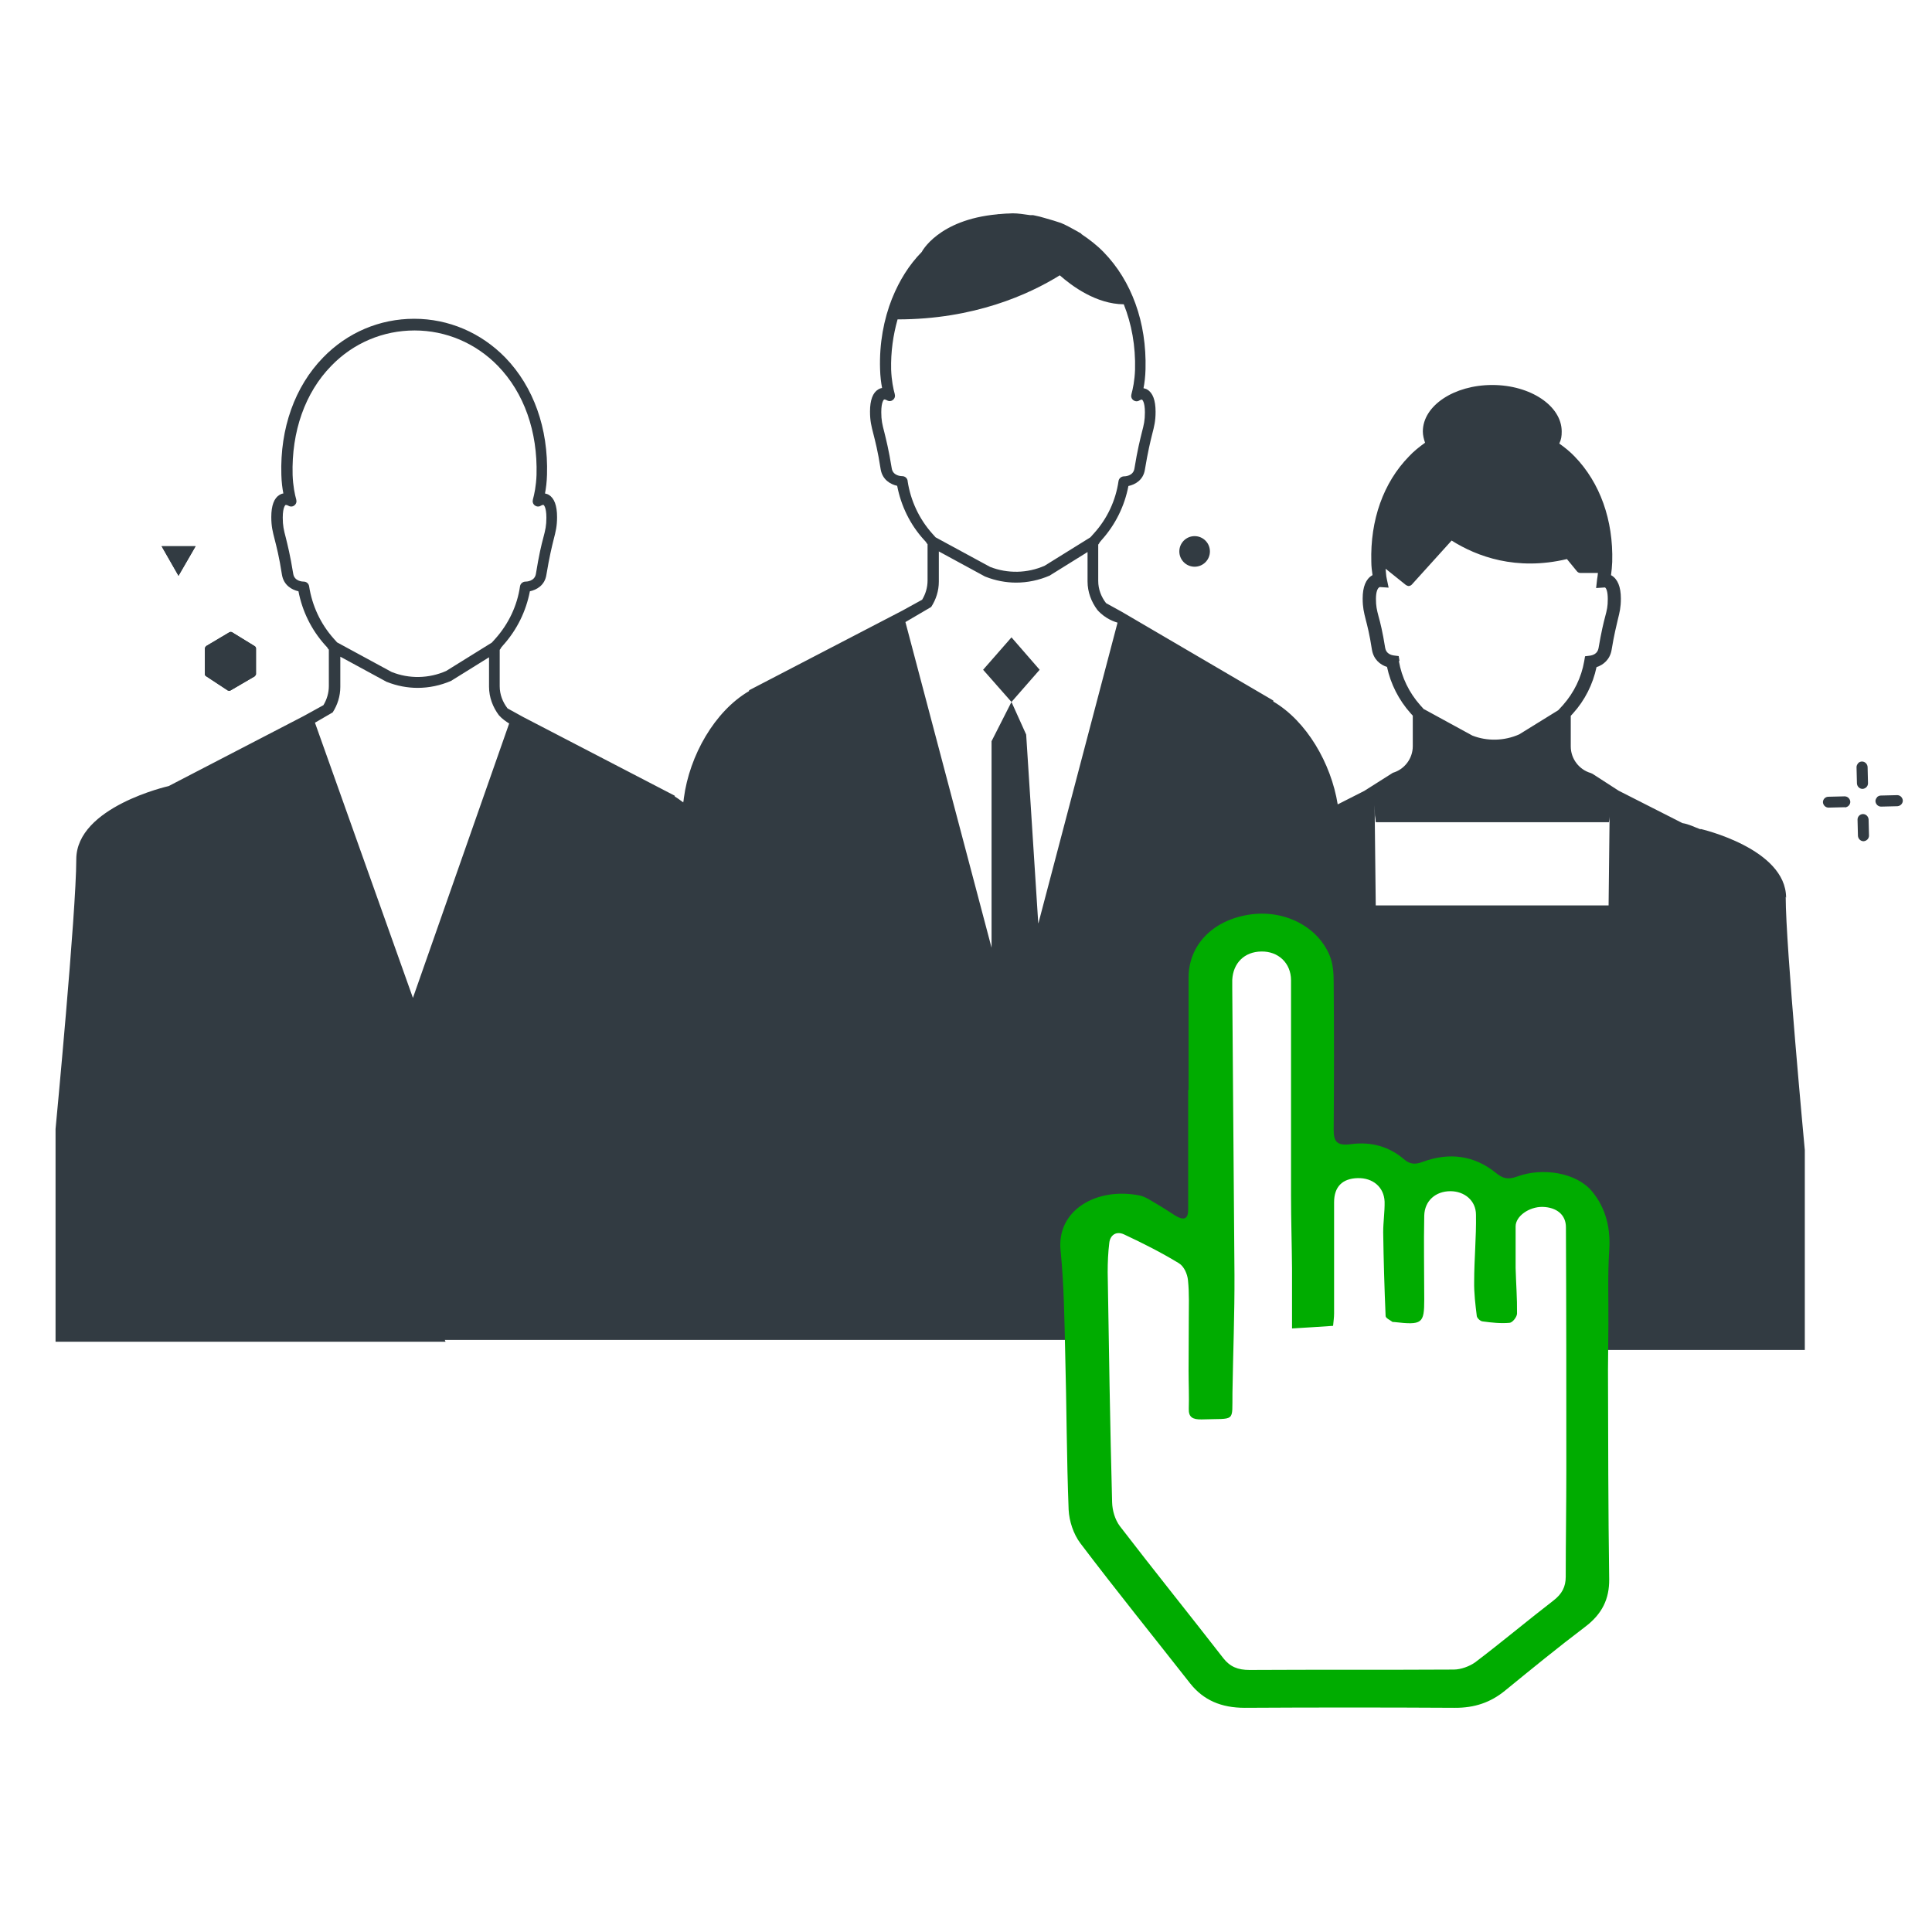 <?xml version="1.0" encoding="UTF-8"?>
<svg id="Layer_2" data-name="Layer 2" xmlns="http://www.w3.org/2000/svg" viewBox="0 0 96 96">
  <defs>
    <style>
      .cls-1 {
        fill: none;
      }

      .cls-1, .cls-2, .cls-3 {
        stroke-width: 0px;
      }

      .cls-2 {
        fill: #323b42;
      }

      .cls-3 {
        fill: #00ac00;
      }
    </style>
  </defs>
  <g id="Layer_1-2" data-name="Layer 1">
    <path class="cls-2" d="M71.72,46.2c1.28.77,2.43.75,2.43.75,0,0,1.15.02,2.43-.75h-4.86Z"/>
    <path class="cls-2" d="M69.97,28.6l1.81-1.99c-.76-.54-1.19-1.04-1.23-1.09-.07-.09-.06-.23.03-.3.09-.07.23-.06.3.03.03.03,2.65,3.2,7.01,2.08.08-.02.17,0,.22.07l.52.64h.82s.01-.07.01-.11c.05-1.9-.54-3.59-1.69-4.76-.97-1-2.27-1.55-3.65-1.55s-2.67.55-3.65,1.55c-1.09,1.13-1.67,2.73-1.67,4.53,0,0,0,0,0,0l1.15.92Z"/>
    <path class="cls-2" d="M68.36,40.83h11.57c.05-.41.06-.77.05-1.05l-1.16-.75c-.84-.26-1.41-1.05-1.41-1.93v-1.29l-1.71,1.06c-.43.19-.92.3-1.4.3-.44,0-.87-.08-1.28-.24l-2.14-1.16v1.34c0,.88-.58,1.67-1.41,1.93l-1.14.74c-.02.29,0,.65.05,1.06Z"/>
    <path class="cls-2" d="M75.63,36.72l2.02-1.25s.02-.02.02-.03c0-.01,0-.03,0-.04,0-.01-.02-.02-.03-.02-.01,0-.03,0-.04,0l-2,1.24c-.79.35-1.69.37-2.47.06l-2.39-1.3s-.02,0-.03,0c0,0,0,0-.01,0-.01,0-.02.01-.03.02-.01.03,0,.06.02.07l2.4,1.3c.79.32,1.76.3,2.56-.06Z"/>
    <path class="cls-2" d="M77.87,27.6h.05s.57.68.57.68c.01.01.02.02.04.02h1.11s.05-.02.05-.05-.02-.05-.05-.05h-1.08l-.57-.7s-.03-.02-.05-.02c-2.48.64-4.41-.08-5.64-.85,0,.03-.01.07-.03.09h0c1.24.78,3.15,1.49,5.62.88Z"/>
    <path class="cls-2" d="M70.75,25.34s-.05-.02-.07,0c-.02.02-.03.05,0,.07.04.05.46.55,1.22,1.08l.05-.06s.02,0,.03-.02c-.78-.55-1.21-1.06-1.22-1.07Z"/>
    <path class="cls-2" d="M70.03,28.93l2.1-2.32s.01-.02.01-.04,0-.03-.02-.04c0,0-.02-.02-.04-.01-.01,0-.03,0-.04.02l-2.07,2.28-1.26-1.01s-.02-.01-.03-.01c-.02,0-.03,0-.04.02,0,.01-.01.02-.01.04,0,.01,0,.03.02.03l1.3,1.04s.06.01.07,0Z"/>
    <polygon class="cls-2" points="8.87 28.61 8.03 27.14 9.72 27.14 8.87 28.61"/>
    <path class="cls-2" d="M11.41,31.41l-1.16.69s-.07.07-.07.11v1.26c-.01.05.01.1.06.13l1.08.71s.09.03.13,0l1.2-.7s.07-.07.07-.11v-1.25c.01-.06-.02-.11-.06-.14l-1.14-.7s-.07-.02-.1,0Z"/>
    <polygon class="cls-2" points="50.26 31.67 48.85 33.28 50.26 34.88 51.66 33.28 50.26 31.67"/>
    <path class="cls-2" d="M77.98,27.49s-.03-.02-.05-.02c-2.48.64-4.41-.08-5.64-.85,0,.03-.01.07-.03.09h0c1.24.78,3.15,1.49,5.62.88h.05s.57.68.57.68c.01.01.02.02.04.02h1.11s.05-.02.05-.05-.02-.05-.05-.05h-1.08l-.57-.7Z"/>
    <path class="cls-2" d="M70.75,25.34s-.05-.02-.07,0c-.02.02-.03.05,0,.07.04.05.46.55,1.22,1.08l.05-.06s.02,0,.03-.02c-.78-.55-1.21-1.06-1.22-1.07Z"/>
    <path class="cls-2" d="M69.97,28.6l1.81-1.99c-.76-.54-1.19-1.04-1.23-1.09-.07-.09-.06-.23.03-.3.09-.07.23-.06.3.03.03.03,2.65,3.2,7.01,2.08.08-.02.17,0,.22.07l.52.64h.82s.01-.07.01-.11c.05-1.9-.54-3.59-1.69-4.76-.97-1-2.27-1.55-3.65-1.55s-2.67.55-3.65,1.55c-1.09,1.13-1.67,2.73-1.67,4.53,0,0,0,0,0,0l1.15.92Z"/>
    <polygon class="cls-2" points="8.62 40.86 8.61 40.81 8.61 40.86 8.62 40.86"/>
    <path class="cls-2" d="M77.59,35.38l-2,1.24c-.79.35-1.69.37-2.47.06l-2.39-1.3s-.02,0-.03,0c0,0,0,0-.01,0-.01,0-.02.01-.03.02-.01.03,0,.06.02.07l2.4,1.3c.79.32,1.76.3,2.56-.06l2.02-1.25s.02-.02.02-.03c0-.01,0-.03,0-.04,0-.01-.02-.02-.03-.02-.01,0-.03,0-.04,0Z"/>
    <path class="cls-2" d="M69.96,28.93s.06.01.07,0l2.1-2.32s.01-.02.01-.04,0-.03-.02-.04c0,0-.02-.02-.04-.01-.01,0-.03,0-.04.02l-2.07,2.28-1.26-1.01s-.02-.01-.03-.01c-.02,0-.03,0-.04.02,0,.01-.01.02-.01.04,0,.01,0,.03.02.03l1.3,1.04Z"/>
    <path class="cls-2" d="M78.82,39.03c-.84-.26-1.41-1.05-1.41-1.93v-1.29l-1.71,1.06c-.43.19-.92.3-1.4.3-.44,0-.87-.08-1.28-.24l-2.14-1.16v1.34c0,.88-.58,1.67-1.41,1.93l-1.14.74c-.02.29,0,.65.05,1.06h11.57c.05-.41.06-.77.05-1.05l-1.16-.75Z"/>
    <path class="cls-2" d="M74.14,46.95s1.15.02,2.43-.75h-4.86c1.28.77,2.43.75,2.43.75Z"/>
    <g>
      <path class="cls-2" d="M70.75,25.34s-.05-.02-.07,0c-.02.02-.03.05,0,.07.04.05.46.55,1.22,1.08l.05-.06s.02,0,.03-.02c-.78-.55-1.21-1.06-1.22-1.07Z"/>
      <path class="cls-2" d="M69.97,28.6l1.81-1.99c-.76-.54-1.19-1.04-1.23-1.09-.07-.09-.06-.23.03-.3.09-.07.23-.06.3.03.03.03,2.65,3.2,7.01,2.08.08-.02.17,0,.22.07l.52.64h.82s.01-.07.01-.11c.05-1.9-.54-3.59-1.69-4.76-.97-1-2.27-1.55-3.65-1.55s-2.67.55-3.65,1.55c-1.09,1.13-1.67,2.73-1.67,4.53,0,0,0,0,0,0l1.15.92Z"/>
      <path class="cls-2" d="M77.98,27.49s-.03-.02-.05-.02c-2.48.64-4.41-.08-5.64-.85,0,.03-.01.07-.03.09h0c1.24.78,3.15,1.49,5.62.88h.05s.57.68.57.68c.01.01.02.02.04.02h1.11s.05-.02.05-.05-.02-.05-.05-.05h-1.08l-.57-.7Z"/>
      <path class="cls-2" d="M78.82,39.03c-.84-.26-1.41-1.05-1.41-1.93v-1.29l-1.71,1.06c-.43.19-.92.3-1.4.3-.44,0-.87-.08-1.28-.24l-2.14-1.16v1.34c0,.88-.58,1.67-1.41,1.93l-1.14.74c-.02.29,0,.65.05,1.06h11.57c.05-.41.06-.77.05-1.05l-1.16-.75Z"/>
      <path class="cls-2" d="M74.14,46.95s1.15.02,2.43-.75h-4.86c1.28.77,2.43.75,2.43.75Z"/>
      <path class="cls-2" d="M69.96,28.93s.06.01.07,0l2.1-2.32s.01-.02.01-.04,0-.03-.02-.04c0,0-.02-.02-.04-.01-.01,0-.03,0-.04.02l-2.07,2.28-1.26-1.01s-.02-.01-.03-.01c-.02,0-.03,0-.04.02,0,.01-.01.02-.01.04,0,.01,0,.03.02.03l1.3,1.04Z"/>
      <path class="cls-2" d="M77.59,35.38l-2,1.24c-.79.35-1.69.37-2.47.06l-2.39-1.3s-.02,0-.03,0c0,0,0,0-.01,0-.01,0-.02.01-.03.02-.01.03,0,.06.02.07l2.4,1.3c.79.32,1.76.3,2.56-.06l2.02-1.25s.02-.02.02-.03c0-.01,0-.03,0-.04,0-.01-.02-.02-.03-.02-.01,0-.03,0-.04,0Z"/>
    </g>
    <g>
      <path class="cls-2" d="M77.98,27.49s-.03-.02-.05-.02c-2.48.64-4.41-.08-5.64-.85,0,.03-.01.07-.03.09h0c1.24.78,3.15,1.49,5.62.88h.05s.57.68.57.68c.01.01.02.02.04.02h1.11s.05-.02.05-.05-.02-.05-.05-.05h-1.08l-.57-.7Z"/>
      <path class="cls-2" d="M69.97,28.6l1.81-1.99c-.76-.54-1.19-1.04-1.23-1.09-.07-.09-.06-.23.03-.3.09-.07.23-.06.3.03.03.03,2.65,3.2,7.01,2.08.08-.02.17,0,.22.07l.52.64h.82s.01-.07.01-.11c.05-1.9-.54-3.59-1.69-4.76-.97-1-2.27-1.55-3.65-1.55s-2.67.55-3.65,1.55c-1.09,1.13-1.67,2.73-1.67,4.53,0,0,0,0,0,0l1.15.92Z"/>
      <path class="cls-2" d="M79.97,39.78l-1.16-.75c-.84-.26-1.41-1.05-1.41-1.93v-1.29l-1.71,1.06c-.43.19-.92.3-1.4.3-.44,0-.87-.08-1.28-.24l-2.14-1.16v1.34c0,.88-.58,1.67-1.41,1.93l-1.14.74c-.01.29,0,.65.05,1.06h11.57c.05-.41.06-.77.05-1.05Z"/>
      <path class="cls-2" d="M77.59,35.38l-2,1.24c-.79.35-1.69.37-2.47.06l-2.39-1.3s-.02,0-.03,0c0,0,0,0-.01,0-.01,0-.02.01-.03.02-.01.03,0,.06.02.07l2.4,1.3c.79.32,1.76.3,2.56-.06l2.02-1.25s.02-.02.02-.03c0-.01,0-.03,0-.04,0-.01-.02-.02-.03-.02-.01,0-.03,0-.04,0Z"/>
      <path class="cls-2" d="M76.57,46.2h-4.86c1.28.77,2.43.75,2.43.75,0,0,1.15.02,2.43-.75Z"/>
      <path class="cls-2" d="M70.67,25.34s-.03.05,0,.07c.04.05.46.55,1.22,1.08l.05-.06s.02,0,.03-.02c-.78-.55-1.21-1.06-1.22-1.07-.02-.02-.05-.02-.07,0Z"/>
      <path class="cls-2" d="M69.96,28.93s.06.01.07,0l2.1-2.32s.01-.02.01-.04c0-.01,0-.03-.02-.04,0,0-.02-.02-.04-.01-.01,0-.03,0-.04.02l-2.07,2.28-1.26-1.01s-.02-.01-.03-.01c-.02,0-.03,0-.04.02,0,.01-.01.02-.01.04,0,.01,0,.03.02.03l1.3,1.04Z"/>
    </g>
    <path class="cls-2" d="M88.75,44.61c0-2.45-4.25-3.42-4.25-3.42v.02c-.3-.11-.58-.26-.9-.31l-3.17-1.61-1.3-.84-.09-.04c-.58-.17-.99-.71-.99-1.32v-1.52l.11-.12c.59-.65.99-1.45,1.17-2.3.34-.11.67-.38.75-.86.13-.79.24-1.2.31-1.51.09-.36.15-.6.15-1.04,0-.58-.16-.97-.47-1.15,0,0-.01,0-.02-.01.03-.21.05-.43.06-.66.06-2.08-.61-3.94-1.87-5.24-.23-.24-.49-.45-.76-.64.1-.21.12-.37.12-.6,0-1.27-1.55-2.31-3.45-2.31s-3.45,1.03-3.45,2.31c0,.19.05.38.11.56-.28.2-.56.42-.8.68-1.27,1.3-1.93,3.16-1.87,5.24,0,.23.03.45.06.66,0,0-.01,0-.02.01-.31.18-.47.57-.47,1.15,0,.44.06.68.15,1.04.08.31.19.72.31,1.5.08.48.4.75.75.86.18.85.59,1.65,1.17,2.3l.11.12v1.52c0,.61-.41,1.15-.99,1.32l-1.42.9-1.32.67c-.33-2.05-1.55-4.14-3.2-5.11v-.05s-7.53-4.41-7.53-4.41h0s0,0,0,0l-.78-.43c-.24-.31-.39-.69-.39-1.1v-1.81s.06-.07.07-.11l.11-.13c.68-.76,1.13-1.68,1.32-2.67.33-.07.74-.29.82-.82.15-.9.27-1.39.36-1.75.1-.39.17-.65.17-1.12,0-.57-.14-.94-.41-1.1-.04-.03-.11-.05-.19-.07.05-.25.09-.57.1-.94.03-1.17-.14-2.27-.5-3.26-.35-.97-.88-1.84-1.58-2.56-.34-.35-.72-.64-1.11-.9v-.02s-.61-.35-.87-.47c-.02,0-.05-.02-.07-.03-.02,0-.04-.02-.07-.03-.2-.07-.53-.17-.82-.25-.17-.05-.32-.09-.43-.11-.06-.01-.1-.02-.14-.03-.03,0-.09,0-.15,0-.29-.04-.58-.09-.87-.09-.06,0-.13.01-.19.01h0c-.17,0-.31.02-.46.03-.04,0-.08,0-.11.01-2.94.27-3.75,1.87-3.75,1.87-.63.64-1.11,1.42-1.46,2.28v.02s-.01,0-.01,0c-.42,1.06-.64,2.25-.6,3.52.01.37.05.68.1.94-.08.01-.14.04-.19.07-.27.16-.41.53-.41,1.1,0,.47.07.73.17,1.12.09.36.22.84.36,1.75.09.53.5.75.82.82.19.99.64,1.92,1.32,2.67l.11.12s.04.08.08.11v1.81c0,.34-.1.67-.27.95l-.98.54h0l-7.62,3.96v.04c-1.71,1-2.96,3.2-3.24,5.32,0,.07-.02.14-.03.21-.14-.1-.28-.21-.42-.29v-.04s-7.53-3.91-7.53-3.91l-.78-.43c-.24-.31-.39-.69-.39-1.1v-1.81s.06-.07.07-.11l.11-.13c.68-.76,1.13-1.68,1.32-2.67.33-.07.74-.29.82-.82.15-.9.27-1.39.36-1.75.1-.39.17-.65.17-1.12,0-.57-.14-.94-.41-1.1-.04-.03-.11-.05-.19-.07.05-.25.09-.57.1-.93.07-2.31-.67-4.37-2.07-5.82-1.21-1.24-2.82-1.93-4.53-1.93s-3.32.68-4.53,1.93c-1.4,1.44-2.14,3.51-2.07,5.82.01.37.05.68.1.93-.08.01-.14.04-.19.07-.27.16-.41.53-.41,1.1,0,.47.07.73.17,1.12.09.36.22.84.36,1.75.09.53.5.75.82.82.19.99.64,1.91,1.32,2.67l.11.12s.04.08.08.11v1.81c0,.34-.1.67-.27.95l-.98.54-6.71,3.48s-4.59,1.03-4.59,3.64-1.03,13.4-1.03,13.4v10.57h19.38l-.04-.09h32.18l-.2-3.67.95-2.4,1.65-.06,3.24,1.56v-1.8l.24-6.78.54-2.76.6-3.78,3.24.32.24,5.2.42,6.21,1.23-.81h1.83l1.56,1.08,3.04-.27,1.22,1.41,2.76-.66,2.16.96.08,6.75h10.6v-9.93s-.95-10.14-.95-12.59ZM15.36,29.13c-.02-.13-.13-.23-.27-.23-.05,0-.46-.01-.52-.39-.15-.93-.28-1.43-.37-1.8-.1-.38-.15-.59-.15-.99,0-.54.14-.63.14-.63,0,0,0,0,.02,0,.03,0,.07.01.12.04.1.06.22.05.3-.02.09-.07.12-.18.09-.29-.07-.25-.16-.67-.18-1.22-.06-2.16.62-4.09,1.92-5.42,1.1-1.14,2.58-1.76,4.14-1.76s3.04.63,4.14,1.76c1.3,1.34,1.98,3.26,1.92,5.42-.02.55-.11.96-.18,1.22-.03.11,0,.22.09.29.09.07.21.08.3.02.07-.04.12-.05.14-.04,0,0,.14.09.14.63,0,.4-.05.61-.15.99-.1.37-.22.87-.37,1.8-.06.38-.47.39-.52.39h0c-.13,0-.25.1-.27.23-.14.97-.57,1.87-1.22,2.6l-.18.2-2.27,1.41c-.86.38-1.84.4-2.71.05l-2.71-1.47-.17-.19c-.65-.73-1.07-1.63-1.22-2.6ZM20.52,49.59l-4.87-13.68c.39-.23.88-.51.88-.51.24-.37.38-.81.38-1.27v-1.5l2.3,1.25s.02.01.03.01c.48.19,1,.29,1.51.29.57,0,1.14-.12,1.67-.35.01,0,.02-.01.03-.02l1.85-1.15v1.46c0,.53.19,1.02.49,1.42.17.19.35.31.51.41l-4.78,13.63ZM45.1,23.89c-.02-.13-.13-.23-.27-.23-.05,0-.46-.01-.52-.39-.15-.93-.28-1.43-.37-1.8-.1-.38-.15-.59-.15-.99,0-.54.14-.63.14-.63,0,0,0,0,.02,0,.03,0,.07.01.12.04.1.06.22.05.3-.02.09-.07.12-.18.09-.29-.07-.25-.16-.67-.18-1.22-.02-.88.1-1.71.32-2.49,3.8,0,6.53-1.24,8.06-2.19.6.53,1.81,1.43,3.18,1.44.39.98.59,2.07.56,3.25-.02.55-.11.96-.18,1.22-.03.11,0,.22.09.29.09.07.21.08.3.02.07-.04.12-.05.14-.04,0,0,.14.09.14.63,0,.4-.05.61-.15.99-.09.37-.22.87-.37,1.8-.06.38-.47.39-.52.39h0c-.13,0-.25.1-.27.23-.14.97-.56,1.87-1.22,2.6l-.18.2-2.27,1.41c-.86.38-1.84.4-2.71.06l-2.71-1.47-.17-.19c-.65-.73-1.07-1.63-1.22-2.6ZM51.59,45.87l-.6-9.37-.73-1.62-.99,1.95v10.26l-4.28-16.18c.28-.16,1.28-.75,1.28-.75.24-.37.38-.8.38-1.26v-1.5l2.3,1.25s.02,0,.03.01c.48.19,1,.29,1.51.29.57,0,1.14-.12,1.67-.35.01,0,.02-.01.03-.02l1.85-1.15v1.46c0,.53.19,1.02.49,1.42.4.45.87.59,1,.63l-3.93,14.93ZM69.54,32.84l-.04-.24-.24-.03c-.14-.02-.38-.09-.43-.37-.13-.81-.24-1.25-.33-1.57-.09-.34-.13-.52-.13-.87s.08-.55.19-.59l.44.03-.09-.43c-.04-.16-.04-.34-.06-.51l1.01.81s.09.05.13.05c.06,0,.12-.03.16-.07l1.98-2.19c1.25.79,3.21,1.52,5.73.92l.5.61c.04.05.1.08.17.08h.87c-.01.1-.02.21-.04.31l-.05.44.44-.03c.07.04.14.21.14.58s-.04.53-.13.87c-.08.3-.19.75-.33,1.57-.05.28-.29.35-.43.37l-.24.03-.04.24c-.14.81-.51,1.57-1.06,2.19l-.23.25-1.94,1.2c-.74.33-1.59.35-2.33.06l-2.38-1.3s-.02,0-.02,0l-.19-.21c-.55-.62-.92-1.38-1.06-2.19ZM79.93,44.99h-11.57c-.05-4.57-.06-4.93-.05-5.22-.01.29,0,.64.05,1.06h11.57c.05-.41.06-.77.05-1.05.01.28,0,.64-.05,5.21Z"/>
    <path class="cls-3" d="M59.06,54.15c0-1.86,0-3.73,0-5.59.01-1.61,1.2-2.83,3-3.11,1.72-.27,3.4.56,4.01,2.03.17.41.2.88.2,1.33.02,2.44.02,4.87,0,7.31,0,.56.11.84.88.73.99-.13,1.89.13,2.61.75.29.25.55.28.94.13,1.33-.49,2.57-.31,3.63.55.34.28.6.35,1.06.18,1.25-.46,2.93-.2,3.71.73.71.85.94,1.88.86,2.97-.08,1.22-.03,2.44-.04,3.67,0,.75-.02,1.5-.02,2.26.01,3.46.01,6.92.06,10.38.01.98-.35,1.73-1.2,2.37-1.36,1.03-2.67,2.1-3.98,3.17-.71.58-1.51.86-2.51.85-3.47-.02-6.95-.02-10.42,0-1.17,0-2.05-.38-2.71-1.21-1.82-2.32-3.68-4.62-5.46-6.97-.35-.47-.55-1.1-.58-1.66-.1-2.58-.1-5.16-.17-7.74-.04-1.72-.06-3.44-.23-5.14-.21-2,1.78-3.16,3.91-2.74.31.06.58.26.86.42.31.18.61.38.91.57.5.31.67.14.66-.33,0-1.97,0-3.93,0-5.9h0ZM61.34,63.33c.01,1.96-.07,3.92-.1,5.88-.02,1.5.18,1.26-1.53,1.32-.46.01-.65-.12-.64-.52.02-.63-.01-1.27-.01-1.9,0-.83.01-1.66.01-2.48,0-.68.03-1.35-.04-2.02-.03-.3-.19-.68-.45-.84-.87-.53-1.78-.99-2.72-1.43-.4-.19-.7.04-.74.42-.06.48-.08.97-.08,1.46.06,3.81.12,7.61.22,11.42.01.41.14.87.39,1.2,1.69,2.2,3.44,4.37,5.14,6.56.33.42.72.58,1.3.58,3.38-.02,6.76,0,10.14-.02.36,0,.79-.16,1.07-.36,1.32-1,2.58-2.06,3.89-3.07.43-.33.61-.69.61-1.18,0-1.76.03-3.52.03-5.28,0-4.03,0-8.06-.02-12.09,0-.61-.45-.99-1.16-1.01-.67-.01-1.34.46-1.34.97,0,.69,0,1.38,0,2.07.02.75.08,1.51.07,2.26,0,.16-.22.45-.37.46-.44.04-.9-.01-1.34-.07-.12-.01-.28-.17-.29-.27-.07-.57-.14-1.14-.13-1.7,0-1.11.11-2.22.09-3.33,0-.71-.58-1.17-1.27-1.17-.73,0-1.28.47-1.3,1.21-.03,1.39,0,2.78,0,4.17,0,1.2-.1,1.28-1.5,1.12-.02,0-.06,0-.07,0-.13-.1-.35-.19-.35-.3-.06-1.39-.1-2.77-.12-4.16,0-.51.08-1.02.07-1.52-.03-.73-.59-1.19-1.34-1.17-.76.02-1.17.43-1.17,1.2,0,1.84,0,3.68,0,5.52,0,.2-.03.4-.05.62-.72.05-1.37.09-2.04.13,0-1.09,0-2.03,0-2.97-.01-1.21-.05-2.43-.05-3.64,0-3.56,0-7.12,0-10.69,0-.86-.64-1.45-1.48-1.43-.83.01-1.4.57-1.44,1.41,0,.14,0,.29,0,.43"/>
    <polygon class="cls-2" points="8.87 28.61 8.03 27.14 9.72 27.14 8.87 28.61"/>
    <path class="cls-2" d="M92.87,41.52c0,.15-.12.27-.27.28-.15,0-.27-.12-.28-.27l-.02-.81c0-.07.03-.14.08-.19s.12-.08.19-.08c.15,0,.27.12.28.27l.02.81"/>
    <path class="cls-2" d="M92.33,37.92c.05-.05.12-.08.19-.08.15,0,.27.12.28.27l.02.81c0,.15-.12.27-.27.28-.15,0-.27-.12-.28-.27l-.02-.81c0-.07.03-.14.08-.19"/>
    <path class="cls-2" d="M91.67,40.11l-.81.02c-.15,0-.27-.12-.28-.27,0-.07.03-.14.08-.19s.12-.08.19-.08l.81-.02c.15,0,.27.12.28.27,0,.15-.12.27-.27.28"/>
    <path class="cls-2" d="M93.27,39.61c.05-.05.12-.08.19-.08l.81-.02c.15,0,.27.12.28.27,0,.15-.12.27-.27.28l-.81.02c-.15,0-.27-.12-.28-.27,0-.07.03-.14.08-.19"/>
    <path class="cls-2" d="M11.41,31.41l-1.16.69s-.07.07-.07.11v1.26c-.01.05.01.1.06.13l1.08.71s.09.03.13,0l1.2-.7s.07-.07.07-.11v-1.25c.01-.06-.02-.11-.06-.14l-1.14-.7s-.07-.02-.1,0Z"/>
    <circle class="cls-2" cx="59.36" cy="27.4" r=".76"/>
    <rect class="cls-1" width="96" height="96"/>
  </g>
</svg>